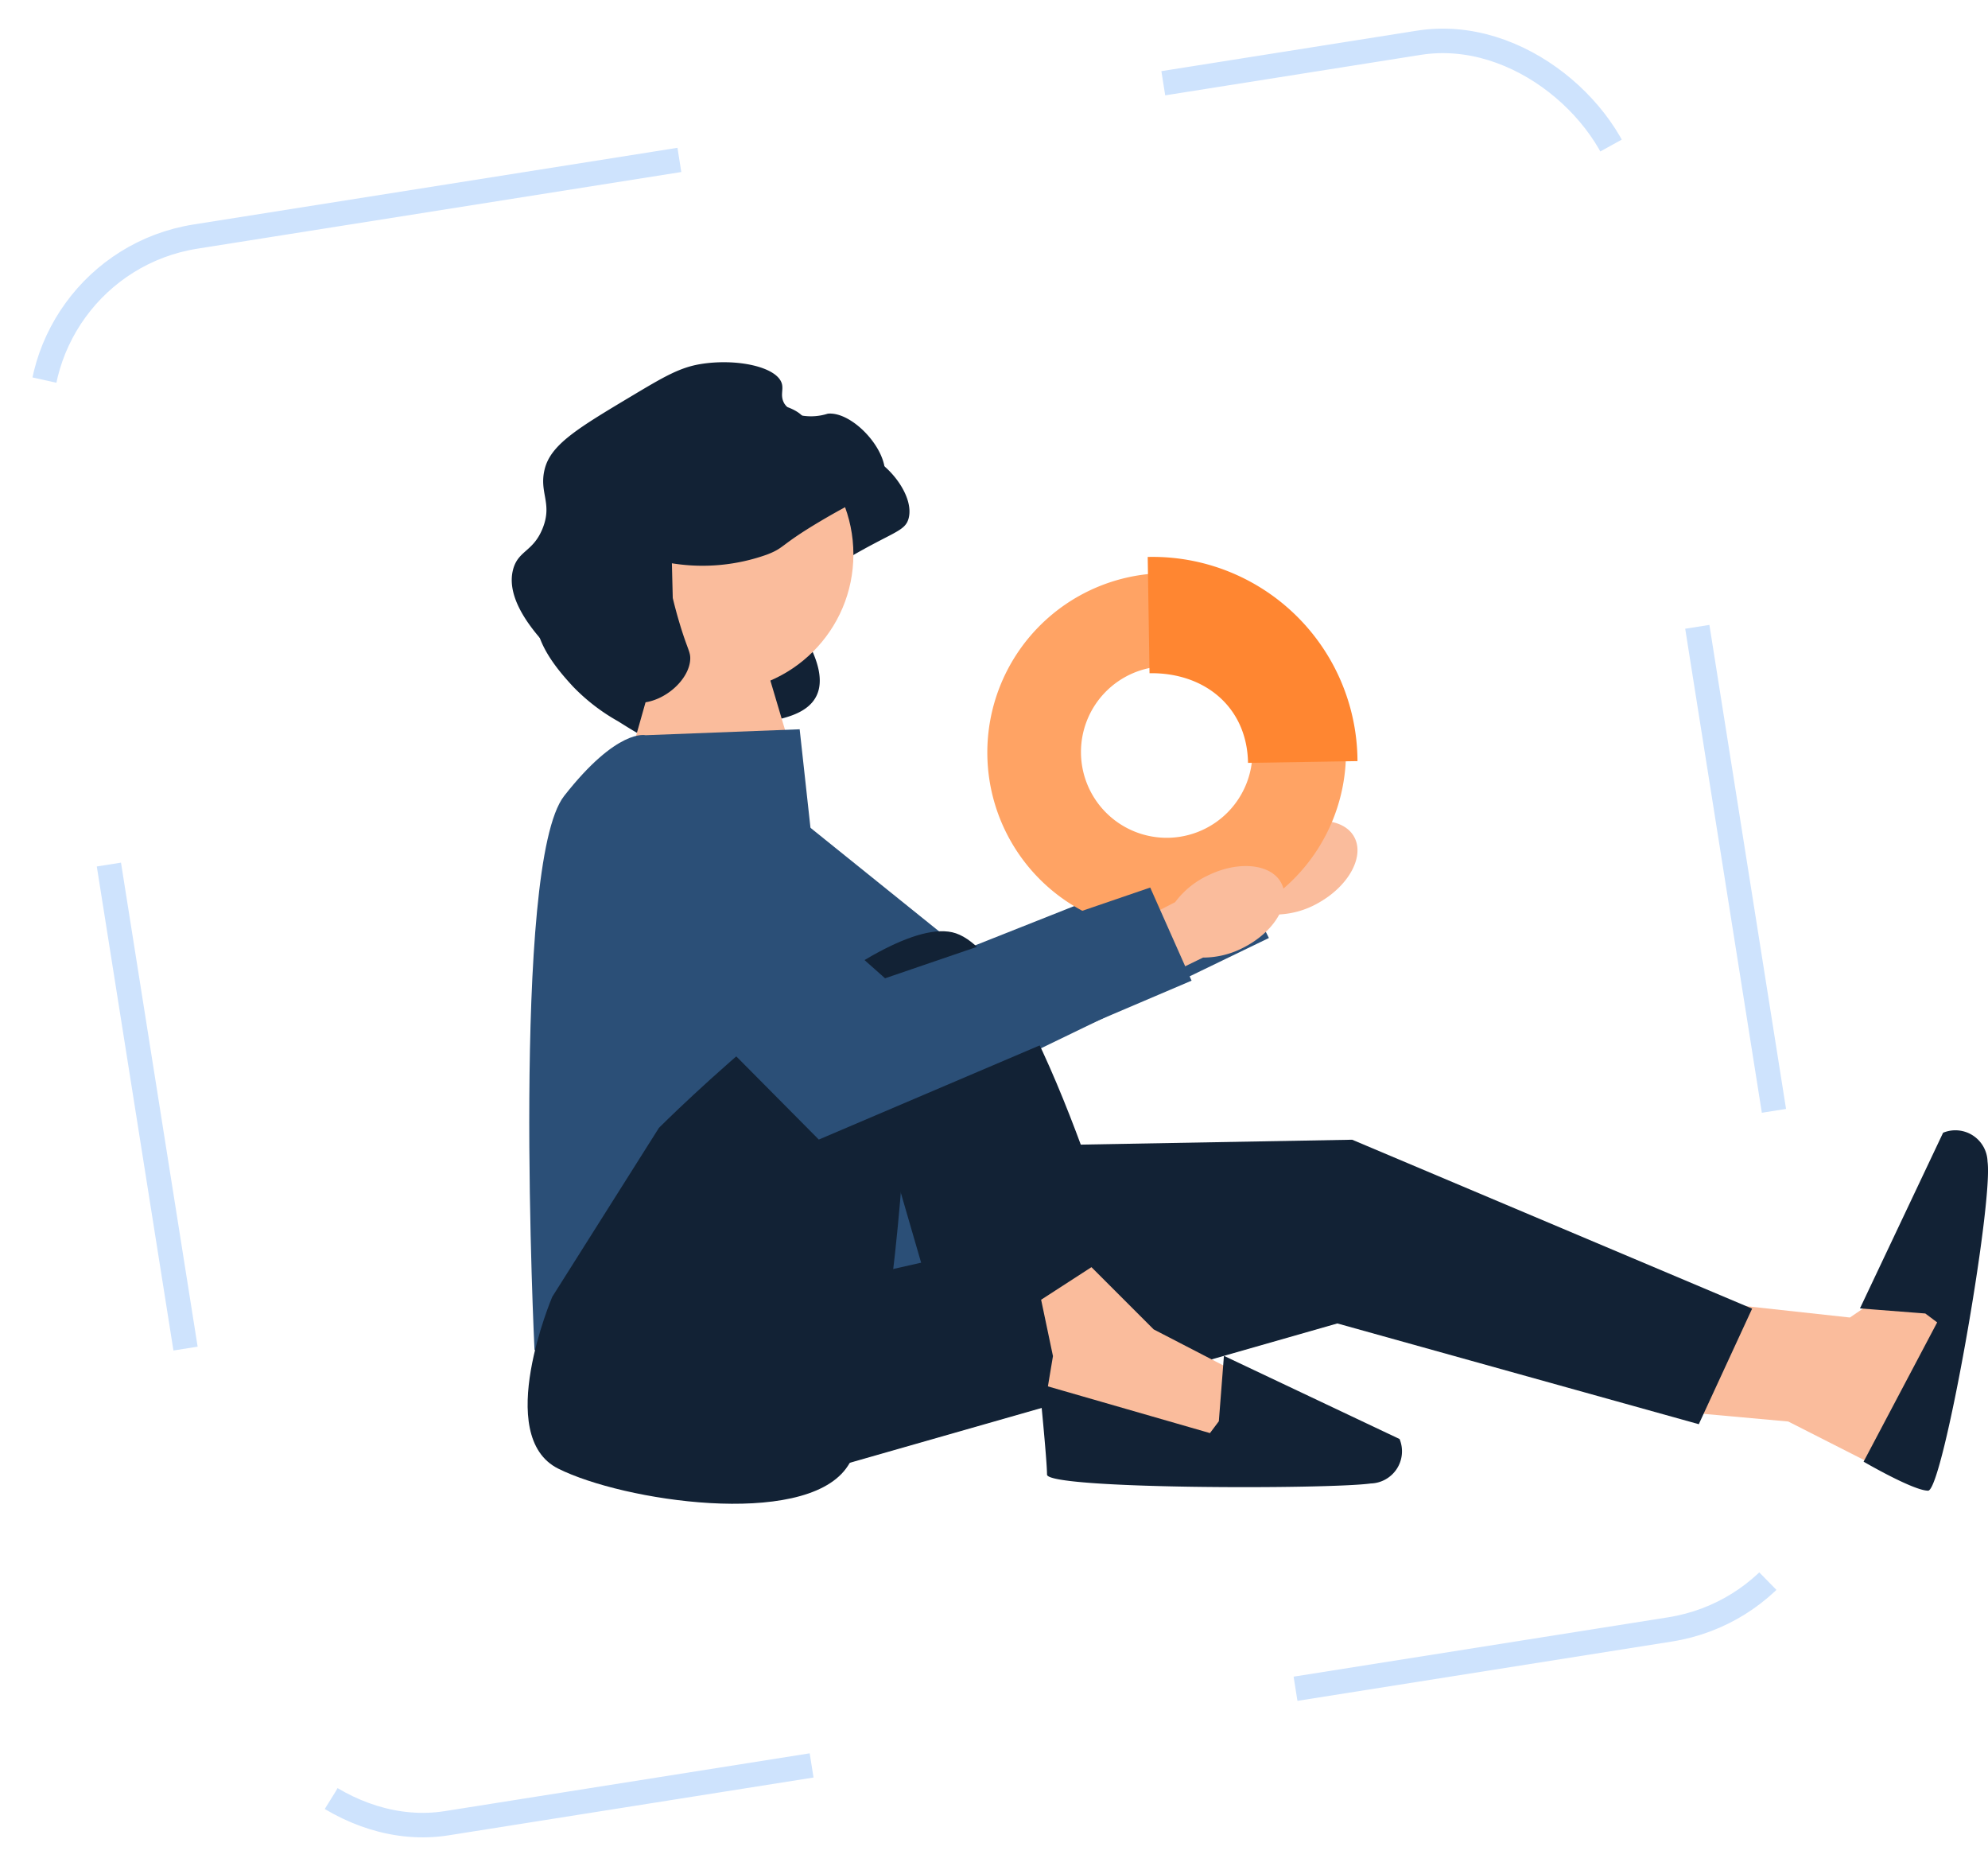 <svg xmlns="http://www.w3.org/2000/svg" width="162.306" height="152.307" viewBox="0 0 162.306 152.307">
  <g id="Group_1252" data-name="Group 1252" transform="translate(-361.695 -1798.693)">
    <g id="Rectangle_769" data-name="Rectangle 769" transform="translate(361.695 1819.518) rotate(-9)" fill="none" stroke="#cee3fd" stroke-width="2" stroke-dasharray="40 40">
      <rect width="133.121" height="133.121" rx="16" stroke="none"/>
      <rect x="1" y="1" width="131.121" height="131.121" rx="15" fill="none"/>
    </g>
    <g id="Group_564" data-name="Group 564" transform="translate(403.479 1828.258)">
      <g id="Group_559" data-name="Group 559" transform="translate(10.405 31.585)">
        <path id="uuid-b9858c30-f397-4403-a0fe-0b031a3a9912" d="M340.347,134.793,329.963,140.8,332.244,145l10.589-5.794a7.129,7.129,0,0,0,3.228-.958c2.483-1.4,3.773-3.813,2.883-5.392s-3.623-1.726-6.1-.327A7.13,7.13,0,0,0,340.347,134.793Z" transform="translate(-290.585 -125.716)" fill="#fabc9c"/>
        <path id="Path_1372" data-name="Path 1372" d="M191.567,121.017l21.626,19.808,29.781-14.408-3.736-7.425-21.269,8.432-20.393-16.417Z" transform="translate(-191.567 -111.006)" fill="#2b4f77"/>
      </g>
      <g id="Group_563" data-name="Group 563" transform="translate(38.824 15.89)">
        <path id="Path_1381" data-name="Path 1381" d="M57.389,79.2A14.64,14.64,0,1,1,72.267,93.672,14.64,14.64,0,0,1,57.389,79.2Zm21.643-.351a7,7,0,1,0-6.89,7.147A7,7,0,0,0,79.032,78.848Z" transform="translate(-57.388 -63.069)" fill="#ffa364"/>
        <path id="Path_1382" data-name="Path 1382" d="M86.5,61.454a16.727,16.727,0,0,1,17.127,16.664l-8.937.144c-.072-4.534-3.526-7.39-8.042-7.318Z" transform="translate(-73.406 -61.449)" fill="#ff8631"/>
      </g>
      <path id="Path_1364" data-name="Path 1364" d="M175.087,27.548l.071.012a15.635,15.635,0,0,0,7.67-.714c1.507-.574.993-.717,4.35-2.713,3.935-2.34,4.945-2.324,5.239-3.415.585-2.179-2.54-5.6-4.608-5.379a4.5,4.5,0,0,1-2.035.164,2.391,2.391,0,0,1-1.5-.982c-.379-.644-.058-1.109-.211-1.637-.4-1.387-3.739-2.079-6.666-1.59-1.683.281-2.993,1.049-5.543,2.573-4.438,2.653-6.657,3.979-7.156,6.011-.473,1.926.662,2.756-.163,4.818-.768,1.92-1.989,1.792-2.409,3.345-.676,2.5,1.832,5.242,2.877,6.385a15.954,15.954,0,0,0,3.7,2.853c1.826,1.146,2.738,1.718,3.836,1.66,1.99-.106,7.9.254,7.979-1.392.029-.617,7.2-.112,3.669-6.755-.433-.815-8.917.056-9.029-.413" transform="translate(-160.02 -7.968)" fill="#122235"/>
      <path id="Path_1365" data-name="Path 1365" d="M492.194,272.654l8.267.748,10.266,5.214,1.693-6.047,1.479-7.655-3.081-3.628-5.321,3.628L494.37,263.7Z" transform="translate(-396.25 -186.94)" fill="#fabc9c"/>
      <path id="Path_1366" data-name="Path 1366" d="M237.513,212.832l-6.289,30.96,45.714-13.061,29.509,8.224,4.354-9.433-32.653-13.787-26.848.484Z" transform="translate(-209.536 -152.273)" fill="#122235"/>
      <path id="Path_1367" data-name="Path 1367" d="M547.17,235.359l.968.726-6.007,11.369s4.058,2.367,5.267,2.367,5.336-23.412,4.852-26.869a2.626,2.626,0,0,0-3.628-2.347l-6.788,14.339,5.336.415Z" transform="translate(-431.766 -157.713)" fill="#122235"/>
      <path id="Path_1370" data-name="Path 1370" d="M187.55,90.2l3.144-11.126,7.74.242,2.661,8.949Z" transform="translate(-178.288 -56.575)" fill="#fabc9c"/>
      <path id="Path_1371" data-name="Path 1371" d="M169.512,105.783h0s-2.3-.6-6.652,4.958-2.419,45.23-2.419,45.23l31.565-7.135-8.26-28.437-1.657-15.1-12.577.484Z" transform="translate(-158.586 -75.338)" fill="#2b4f77"/>
      <path id="Path_1373" data-name="Path 1373" d="M161.556,193.063l8.707-13.787s17.415-17.415,23.945-15.964S208.48,192.1,208.48,192.1l-6.531,4.112L190.339,180s-1.209,22.252-4.806,27.09-18.172,2.661-23.493,0-.484-14.029-.484-14.029Z" transform="translate(-158.25 -116.782)" fill="#122235"/>
      <path id="Path_1374" data-name="Path 1374" d="M306.88,262.246l.967,4.6-.484,2.9,1.693,3.386,13.3,1.451.726-6.289-7.014-3.628-5.079-5.079Z" transform="translate(-263.664 -185.723)" fill="#fabc9c"/>
      <path id="Path_1375" data-name="Path 1375" d="M321.028,290.371l-.726.968-13.932-4.015s.628,6.192.628,7.4,22.978,1.209,26.436.726a2.626,2.626,0,0,0,2.347-3.628l-14.339-6.788-.415,5.336Z" transform="translate(-263.301 -203.931)" fill="#122235"/>
      <g id="Group_561" data-name="Group 561" transform="translate(4.412 32.917)">
        <path id="uuid-89ceabf5-3d72-4b0e-954e-73915df3a7c3" d="M321.145,145.332a7.129,7.129,0,0,0-2.6,2.144l-10.659,5.51,2.078,4.3L320.821,152a7.129,7.129,0,0,0,3.27-.8c2.547-1.279,3.95-3.628,3.137-5.248s-3.537-1.9-6.082-.618h0Z" transform="translate(-268.798 -136.322)" fill="#fabc9c"/>
        <path id="Path_1379" data-name="Path 1379" d="M170.5,125.4l20.656,20.818,30.435-12.97-3.377-7.6-21.648,7.407-19.586-17.372Z" transform="translate(-170.503 -115.686)" fill="#2b4f77"/>
      </g>
      <ellipse id="Ellipse_155" data-name="Ellipse 155" cx="11.209" cy="11.209" rx="11.209" ry="11.209" transform="translate(5.472 4.477)" fill="#fabc9c"/>
      <path id="Path_1380" data-name="Path 1380" d="M168.071,16.411l.071.012a15.635,15.635,0,0,0,7.67-.714c1.507-.574.993-.717,4.35-2.713,3.936-2.34,4.946-2.324,5.239-3.415.585-2.179-2.54-5.6-4.608-5.379a4.5,4.5,0,0,1-2.035.164,2.39,2.39,0,0,1-1.5-.982c-.379-.644-.058-1.109-.211-1.637-.4-1.387-3.739-2.079-6.666-1.59-1.683.281-2.993,1.049-5.543,2.573-4.438,2.653-6.657,3.979-7.156,6.011-.473,1.926.662,2.756-.163,4.818-.768,1.92-1.989,1.792-2.409,3.345-.676,2.5,1.832,5.242,2.877,6.385a15.953,15.953,0,0,0,3.7,2.853c1.826,1.146,2.738,1.718,3.836,1.66,1.99-.106,3.969-1.909,4.046-3.555.029-.617-.229-.8-.866-2.923-.265-.884-.45-1.613-.561-2.081" transform="translate(-155 0)" fill="#122235"/>
    </g>
  </g>
</svg>
